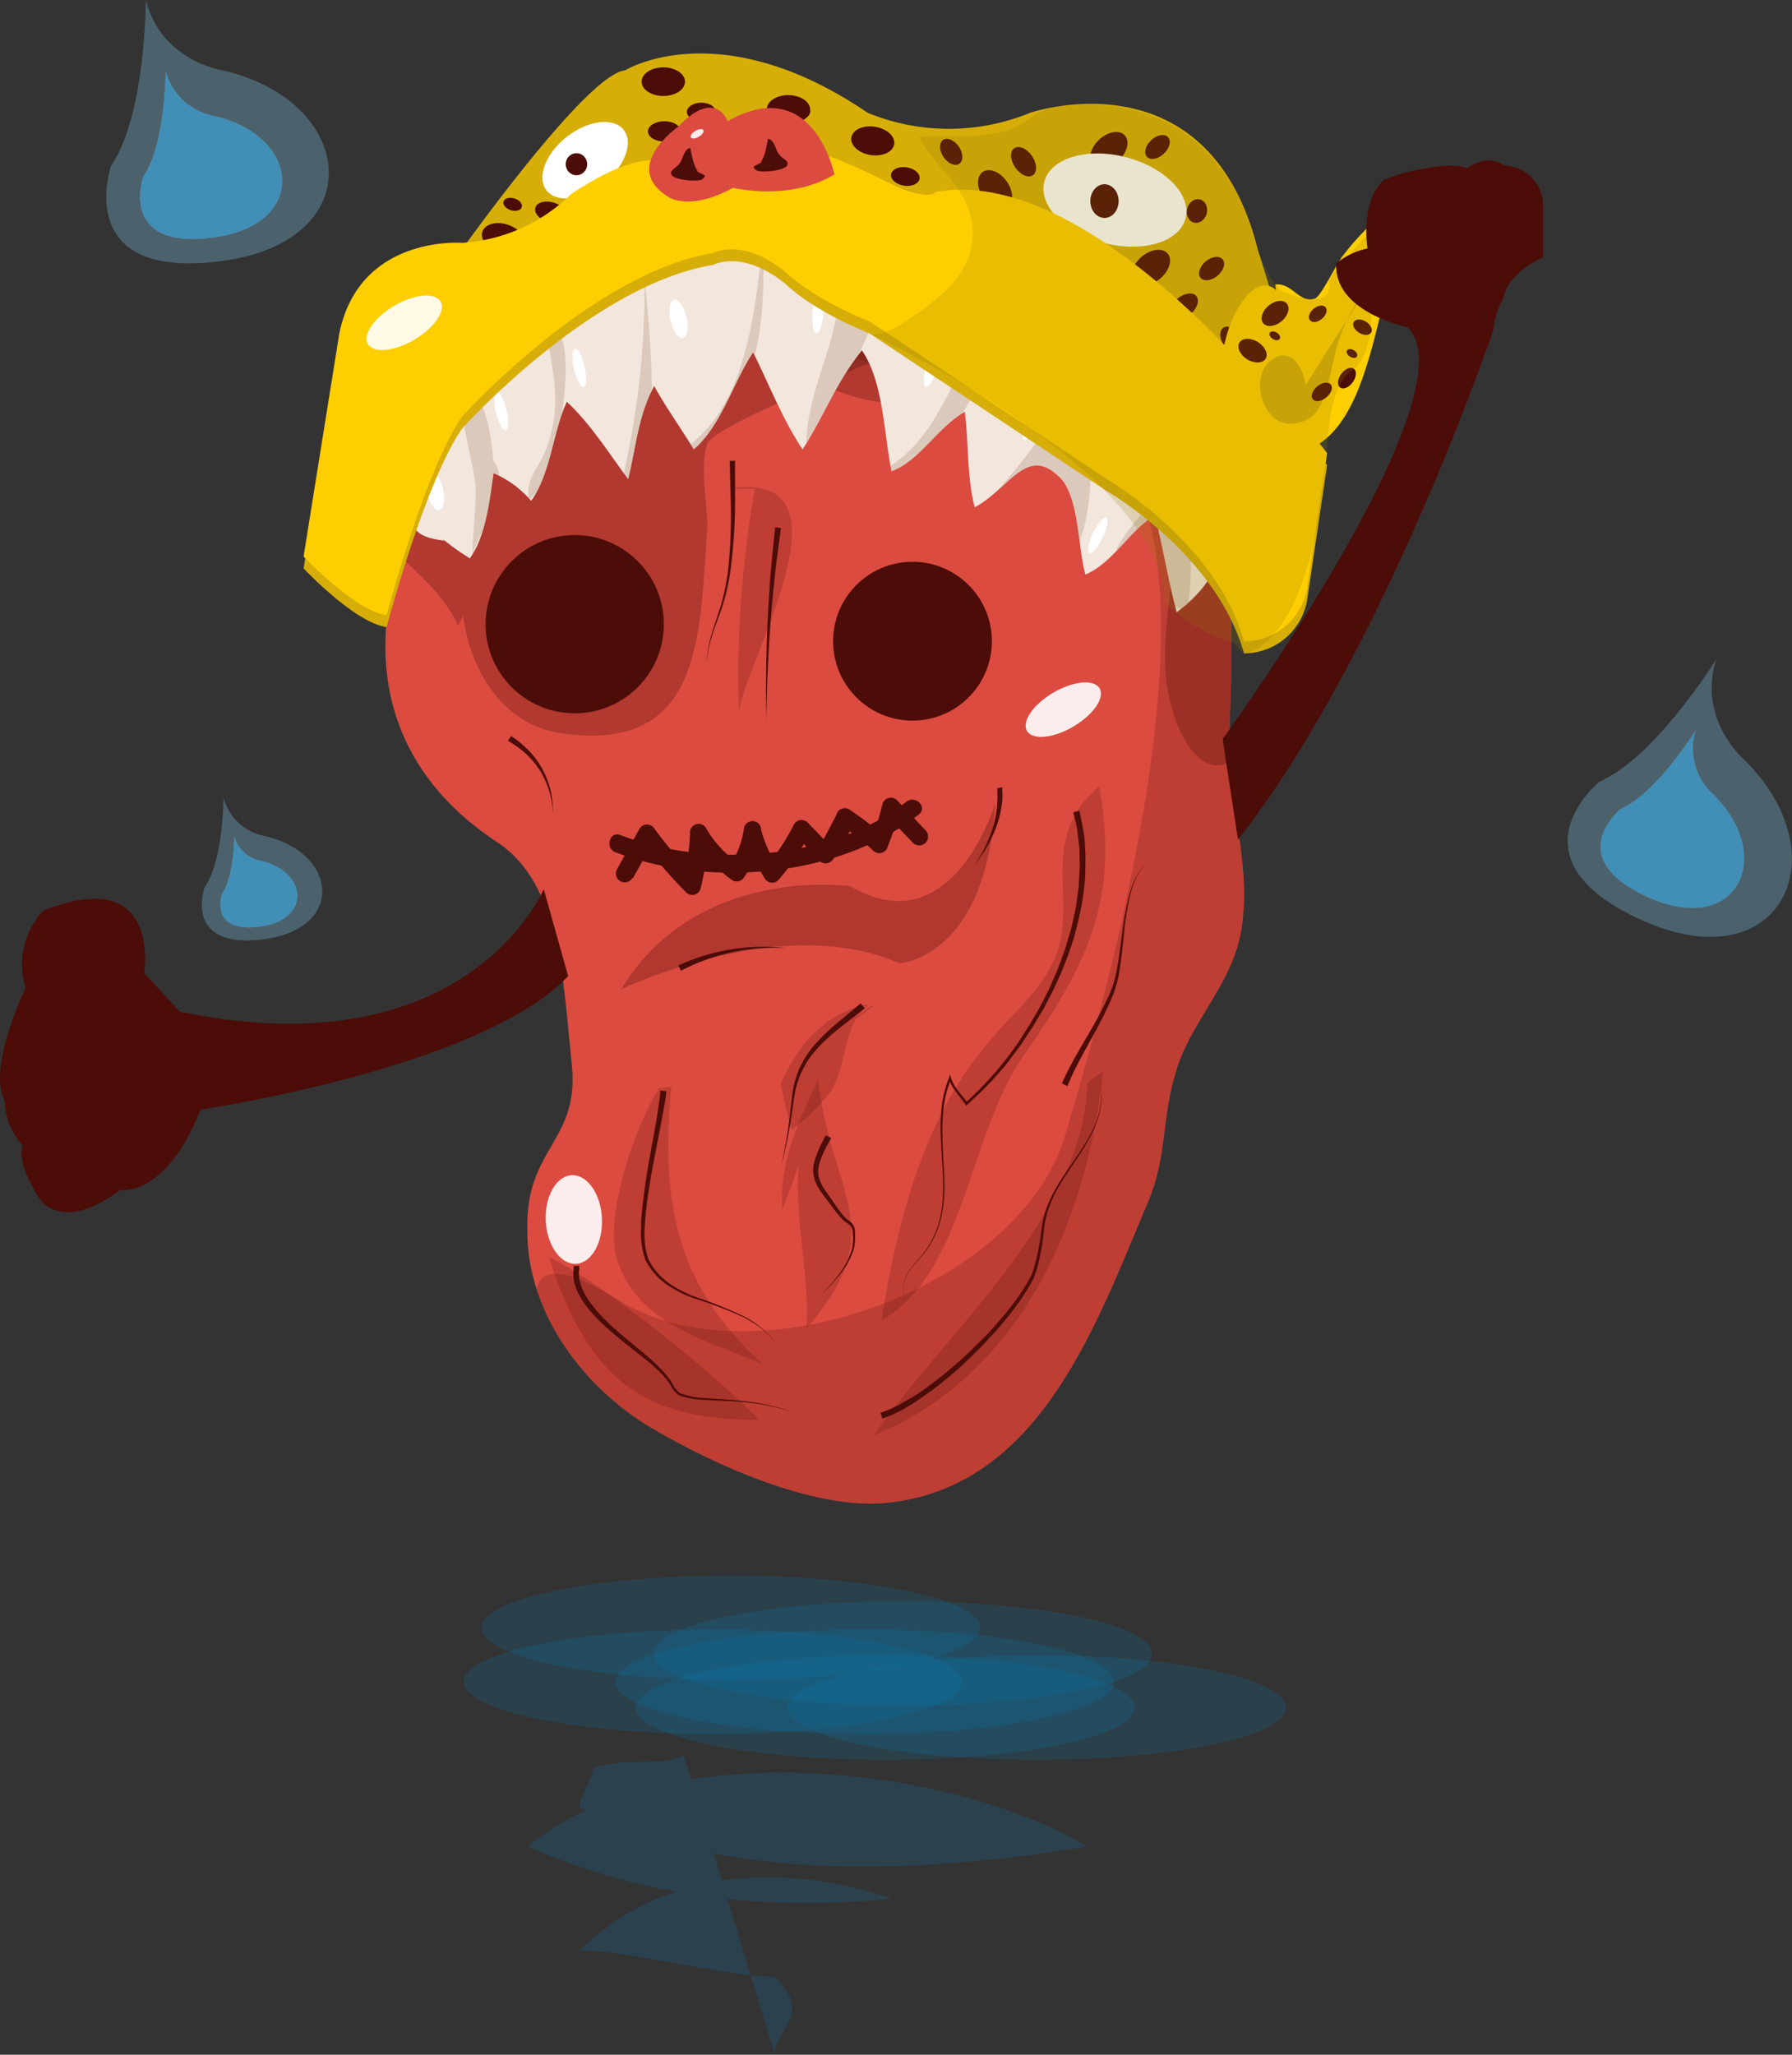 <svg xmlns="http://www.w3.org/2000/svg" xmlns:xlink="http://www.w3.org/1999/xlink" viewBox="0 0 206.54 236.75"><rect x="0" y="0" width="206.54" height="236.75" fill="#333333" stroke="none"/><defs><style>.cls-1{fill:none;}.cls-2{isolation:isolate;}.cls-15,.cls-3,.cls-5{fill:#0878b3;}.cls-12,.cls-24,.cls-3,.cls-4,.cls-6{opacity:0.2;}.cls-16,.cls-21,.cls-6,.cls-7{fill:#fff;}.cls-15,.cls-7{opacity:0.6;}.cls-8{fill:#db4b40;}.cls-10,.cls-14,.cls-9{fill:#4c0c07;}.cls-12,.cls-13,.cls-14,.cls-9{mix-blend-mode:multiply;}.cls-11{clip-path:url(#clip-path);}.cls-13,.cls-14,.cls-19{opacity:0.3;}.cls-16{opacity:0.9;}.cls-17{fill:#f2e6dd;}.cls-18{clip-path:url(#clip-path-2);}.cls-20{fill:#a6866a;}.cls-22{fill:#d6ae07;}.cls-23{fill:#ffce00;}.cls-24{fill:#917807;}</style><clipPath id="clip-path" transform="translate(-1452.19 -1214.81)"><path class="cls-1" d="M1537.22,1246.18c-12.84,5.13-29.44,12.66-36.33,26.35-7.52,15.4-5.45,30.11,8.65,39.35,7.2,4.79,7.55,15.76,8.49,25,1.25,9.58-5.38,9.9-5.06,19.83,0,9.58,6.72,18.14,14.24,22.59s19.73,9.92,28.18,8.55c16.91-2.4,23.17-20.53,29.12-34.56,2.19-5.13,1.57-9.58,3.13-14.71,1.57-5.82,6.26-9.92,7.52-16.08,1.57-8.21-1.88-16.08-1.25-24,0.63-16.43.63-33.54-11-46.54-8.77-9.58-25.36-10.61-37.26-9.58-7.2.34-8.77,4.11-14.72,6.84"/></clipPath><clipPath id="clip-path-2" transform="translate(-1452.19 -1214.81)"><path class="cls-1" d="M1503.15,1276.86a28,28,0,0,0,3.19,2.28c1.83-2.51,2.28-6.62,2.74-9.81a11.91,11.91,0,0,1,4.33,3.19c2.28-3.19,2.51-8,4.11-11.41,2.74,2.51,5,6.16,7.07,8.9,0.91-3.65,1.14-7.3,3-10.72,1.37,2.51,3.19,5,4.56,7.3,3.19-2.74,4.56-7.76,6.84-11.18,1.82,3.65,3.42,7.76,5.7,11.18,2.51-3.88,3.88-7.76,6.84-11.41,2.51,3.65,2.51,9.58,3.42,13.92,3.19-1.14,5.25-5,8.44-6.84,0.46,3.65.23,7.53,1.14,11,3.88-2.05,5.93-7.07,9.58-3.65,2.51,2.05,2.28,8.44,3.19,11.4,3.19-1.37,5-5,8-6.84,0.91,3.65,1.6,7.76,2.51,11.18,22.13-16.42-34.45-40.38-46.54-42-10-1.14-16.43,3.65-24.64,8.9-6.39,4.11-18.71,10.49-17.57,19.85,0.46,3.19.46,4.56,4.33,5"/></clipPath></defs><title>chaman-chipotle</title><g class="cls-2"><g id="Layer_1" data-name="Layer 1"><ellipse class="cls-3" cx="84.23" cy="187.56" rx="28.72" ry="6.02"/><ellipse class="cls-3" cx="82.17" cy="193.77" rx="28.72" ry="6.02"/><ellipse class="cls-3" cx="99.67" cy="193.77" rx="28.72" ry="6.02"/><ellipse class="cls-3" cx="104.07" cy="190.53" rx="28.72" ry="6.02"/><ellipse class="cls-3" cx="102.01" cy="196.74" rx="28.72" ry="6.02"/><ellipse class="cls-3" cx="119.52" cy="196.74" rx="28.72" ry="6.02"/><g class="cls-4"><path class="cls-5" d="M1531,1417.06c-3,1.5-6,0-10.5,1.5,0,1.5-1.5,3-1.5,4.5,16.5,9,40.5,7.5,58.5,4.5-15-9-48-13.5-64.5,0,13.5,6,28.5,7.5,42,6-13.5-4.5-27-3-36,6,6,0,16.5,3,22.5,3,4.5,4.5,0,6,0,9" transform="translate(-1452.19 -1214.81)"/></g><path class="cls-6" d="M1469,1214.81s0,13.29-4,19.08c0,0-4.62,13.29,12.72,11s15.61-18.5,0-22C1477.66,1222.9,1470.72,1221.75,1469,1214.81Z" transform="translate(-1452.19 -1214.81)"/><path class="cls-7" d="M1471.28,1223s0,8.48-2.58,12.17c0,0-2.95,8.48,8.11,7s10-11.8,0-14A7.19,7.19,0,0,1,1471.28,1223Z" transform="translate(-1452.19 -1214.81)"/><path class="cls-6" d="M1477.95,1306.74s0,7.2-2.19,10.33c0,0-2.5,7.2,6.88,5.95s8.45-10,0-11.89A6.1,6.1,0,0,1,1477.95,1306.74Z" transform="translate(-1452.19 -1214.81)"/><path class="cls-7" d="M1479.19,1311.18s0,4.59-1.4,6.59c0,0-1.6,4.59,4.39,3.79s5.39-6.39,0-7.59A3.9,3.9,0,0,1,1479.19,1311.18Z" transform="translate(-1452.19 -1214.81)"/><path class="cls-6" d="M1650,1290.78s-7,11.31-13.47,14.1c0,0-10.92,8.88,5,16s23-7.53,11.55-18.68C1653.09,1302.22,1647.8,1297.59,1650,1290.78Z" transform="translate(-1452.19 -1214.81)"/><path class="cls-7" d="M1647.6,1299s-4.46,7.21-8.59,9c0,0-7,5.66,3.22,10.22s14.67-4.8,7.37-11.92A7.19,7.19,0,0,1,1647.6,1299Z" transform="translate(-1452.19 -1214.81)"/><path class="cls-8" d="M1537.22,1246.18c-12.84,5.13-29.44,12.66-36.33,26.35-7.52,15.4-5.45,30.11,8.65,39.35,7.2,4.79,7.55,15.76,8.49,25,1.25,9.58-5.38,9.9-5.06,19.83,0,9.58,6.72,18.14,14.24,22.59s19.73,9.92,28.18,8.55c16.91-2.4,23.17-20.53,29.12-34.56,2.19-5.13,1.57-9.58,3.13-14.71,1.57-5.82,6.26-9.92,7.52-16.08,1.57-8.21-1.88-16.08-1.25-24,0.63-16.43.63-33.54-11-46.54-8.77-9.58-25.36-10.61-37.26-9.58-7.2.34-8.77,4.11-14.72,6.84" transform="translate(-1452.19 -1214.81)"/><path class="cls-9" d="M1514.86,1317.26s-8.75,21-41.94,14.12l-4.11-4.45s2.05-12.66-11.63-7.19a9.13,9.13,0,0,0-2.05,8.9s-4.45,9.24-2.4,13a8,8,0,0,0,2.05,5.13s-0.68,1.71,1.37,5.13c0,0,2.05,5.82,9.92,0,0,0,5.15,1,9.24-9.24,0,0,32.37-4.77,42.36-15.39Z" transform="translate(-1452.19 -1214.81)"/><circle class="cls-10" cx="66.24" cy="71.92" r="10.27"/><circle class="cls-10" cx="105.17" cy="73.88" r="9.15"/><path class="cls-10" d="M1523.12,1313c10.77,4.17,25.83,2.89,35-4.37,1-.82-0.42-2.26-1.45-1.45-8.62,6.8-23,7.72-33,3.84-1.23-.48-1.77,1.51-0.55,2h0Z" transform="translate(-1452.19 -1214.81)"/><path class="cls-10" d="M1525.14,1316l2.57-4.62-1.61.21a53.53,53.53,0,0,0,5.13,6,1,1,0,0,0,1.72-.45,32.34,32.34,0,0,0,.89-6.26l-1.91.52a18.38,18.38,0,0,0,4.65,4.82,1,1,0,0,0,1.4-.37,14.63,14.63,0,0,0,2-4.86h-2a23,23,0,0,0,2.33,5,1,1,0,0,0,1.61.21,27.76,27.76,0,0,0,3.58-5.34l-1.61.21c0.92,1,1.87,1.88,2.74,2.91a1,1,0,0,0,1.45,0,13.06,13.06,0,0,0,2.49-4.73l-1.51.61a25.94,25.94,0,0,1,3.73,2.92,1,1,0,0,0,1.72-.45,30.11,30.11,0,0,0,1.37-4.28l-1.72.45c1.09,1.14,2.16,2.29,3.25,3.42a1,1,0,0,0,1.45-1.45c-1.09-1.14-2.16-2.29-3.25-3.42a1,1,0,0,0-1.72.45,30.11,30.11,0,0,1-1.37,4.28l1.72-.45a33.58,33.58,0,0,0-4.14-3.24,1,1,0,0,0-1.51.61l-2,3.82h1.45c-0.87-1-1.81-1.94-2.74-2.91a1,1,0,0,0-1.61.21,25,25,0,0,1-3.26,4.93l1.61,0.21a13.56,13.56,0,0,1-2.12-4.54,1,1,0,0,0-2,0,10.25,10.25,0,0,1-1.78,4.37l1.4-.37a12.25,12.25,0,0,1-3.91-4.08,1,1,0,0,0-1.91.52,29.8,29.8,0,0,1-.82,5.72l1.72-.45a53.79,53.79,0,0,1-5.13-6,1,1,0,0,0-1.61.21l-2.57,4.62a1,1,0,0,0,1.77,1h0Z" transform="translate(-1452.19 -1214.81)"/><path class="cls-10" d="M1536.91,1267.9l0,3.88a61.9,61.9,0,0,1-.5,8.55,25.5,25.5,0,0,1-1,4.46c-0.47,1.38-1,2.64-1.3,3.76a10.66,10.66,0,0,0-.44,2.76c0,0.34,0,.61,0,0.79l0,0.28,0-.28c0-.18,0-0.45,0-0.79a10.72,10.72,0,0,1,.36-2.79c0.29-1.13.77-2.41,1.2-3.79a25.23,25.23,0,0,0,.9-4.44,61.44,61.44,0,0,0,.26-8.5l-0.09-3.88h0.68Z" transform="translate(-1452.19 -1214.81)"/><path class="cls-10" d="M1542.21,1275.65s-0.21,1.39-.47,3.47-0.56,4.88-.76,7.68c-0.42,5.6-.47,11.22-0.47,11.22s-0.12-5.62.13-11.24c0.12-2.81.33-5.62,0.53-7.72s0.37-3.5.37-3.5Z" transform="translate(-1452.19 -1214.81)"/><path class="cls-10" d="M1551.84,1331l-2.67,2.09a25.05,25.05,0,0,0-2.57,2.29,12,12,0,0,0-1.21,1.5,9.84,9.84,0,0,0-.95,1.75,11.15,11.15,0,0,0-.59,1.91c-0.13.65-.22,1.3-0.3,1.93-0.18,1.26-.38,2.44-0.57,3.44-0.4,2-.77,3.31-0.77,3.31s0.33-1.32.66-3.33c0.17-1,.32-2.18.46-3.45,0.07-.63.13-1.29,0.25-2a11.47,11.47,0,0,1,.54-2,10.22,10.22,0,0,1,.92-1.84,12.44,12.44,0,0,1,1.2-1.59,25.55,25.55,0,0,1,2.55-2.42l2.61-2.18Z" transform="translate(-1452.19 -1214.81)"/><path class="cls-10" d="M1548,1345.92l-0.45.8a11.33,11.33,0,0,0-.92,2.15,3.06,3.06,0,0,0-.09,1.48,4.62,4.62,0,0,0,.72,1.55c0.34,0.52.72,1,1.1,1.58a13.53,13.53,0,0,0,1.18,1.57c0.23,0.23.49,0.39,0.77,0.63a1.42,1.42,0,0,1,.42,1,6.91,6.91,0,0,1-.12,2,8.68,8.68,0,0,1-1.64,3,17.73,17.73,0,0,1-1.63,1.8c-0.42.41-.68,0.62-0.68,0.62s0.25-.22.66-0.64a17.67,17.67,0,0,0,1.57-1.84,8.57,8.57,0,0,0,1.52-3,6.67,6.67,0,0,0,.05-1.89,1.13,1.13,0,0,0-.35-0.79c-0.23-.19-0.55-0.37-0.8-0.61a13.56,13.56,0,0,1-1.27-1.57c-0.4-.52-0.8-1-1.17-1.56a5.09,5.09,0,0,1-.85-1.69,3.6,3.6,0,0,1,0-1.73,11.86,11.86,0,0,1,.91-2.32l0.42-.82Z" transform="translate(-1452.19 -1214.81)"/><path class="cls-10" d="M1576.6,1308.22c0.15,0.77.32,1.53,0.46,2.31s0.18,1.6.22,2.39,0,1.59,0,2.38-0.11,1.58-.21,2.37-0.23,1.57-.4,2.34-0.35,1.54-.56,2.31-0.46,1.51-.71,2.26l-0.85,2.21-1,2.16-1.09,2.1-1.2,2-1.31,2c-0.46.64-.94,1.26-1.41,1.9s-1,1.21-1.52,1.81-1.08,1.15-1.62,1.72l-1.72,1.62-0.13.12-0.1-.16c-0.59-.94-1.55-1.76-1.88-2.95l0.25,0a12.87,12.87,0,0,0-.53,1.57,12,12,0,0,0-.32,1.63,21.56,21.56,0,0,0-.15,3.34c0,2.23.3,4.47,0.2,6.72a14.71,14.71,0,0,1-.16,1.68,12.36,12.36,0,0,1-.35,1.65,9.66,9.66,0,0,1-.61,1.57,8.56,8.56,0,0,1-.83,1.46c-0.65.92-1.5,1.67-2.12,2.61a3.93,3.93,0,0,0-.61,1.54,5.43,5.43,0,0,0,.06,1.67,5.44,5.44,0,0,1-.08-1.67,4,4,0,0,1,.6-1.56c0.61-.95,1.46-1.7,2.09-2.63a8.49,8.49,0,0,0,.81-1.46,9.57,9.57,0,0,0,.59-1.56,12.29,12.29,0,0,0,.33-1.64,14.58,14.58,0,0,0,.14-1.67c0.08-2.23-.2-4.46-0.26-6.71a21.79,21.79,0,0,1,.11-3.37,12.26,12.26,0,0,1,.31-1.66,13.08,13.08,0,0,1,.52-1.62l0.13-.4,0.12,0.42a4.55,4.55,0,0,0,.81,1.47c0.35,0.46.75,0.88,1.07,1.4l-0.23,0,1.69-1.62c0.53-.58,1.07-1.14,1.59-1.72s1-1.2,1.48-1.81,0.94-1.25,1.38-1.89l1.28-2,1.17-2,1.06-2.09,0.94-2.14,0.81-2.19c0.24-.74.45-1.49,0.68-2.24s0.35-1.52.53-2.27,0.24-1.54.36-2.3,0.12-1.55.18-2.32,0-1.55,0-2.32-0.16-1.53-.23-2.29-0.32-1.53-.48-2.3Z" transform="translate(-1452.19 -1214.81)"/><path class="cls-10" d="M1574.58,1339.63s0.17-.39.51-1.09,0.86-1.66,1.51-2.79,1.44-2.43,2.21-3.86c0.38-.71.76-1.46,1.12-2.23a12,12,0,0,0,.83-2.41c0.38-1.68.56-3.41,0.78-5a31.08,31.08,0,0,1,.82-4.38,12.72,12.72,0,0,1,.61-1.68,6.89,6.89,0,0,1,.7-1.18,3.84,3.84,0,0,1,.58-0.66l0.22-.22-0.22.23a3.82,3.82,0,0,0-.56.67,6.85,6.85,0,0,0-.67,1.19,12.65,12.65,0,0,0-.56,1.68,30.9,30.9,0,0,0-.71,4.38c-0.18,1.62-.32,3.35-0.66,5.08a12.35,12.35,0,0,1-.79,2.5c-0.34.79-.7,1.56-1.07,2.29-0.75,1.46-1.5,2.78-2.12,3.92s-1.11,2.11-1.42,2.79-0.48,1.09-.48,1.09Z" transform="translate(-1452.19 -1214.81)"/><path class="cls-10" d="M1567.71,1305.52l0,0.41a8.6,8.6,0,0,1,0,1.13,12.11,12.11,0,0,1-.78,3.26,14.94,14.94,0,0,1-1.54,2.93,13.52,13.52,0,0,1-.9,1.2,13.5,13.5,0,0,0,.81-1.25,14.72,14.72,0,0,0,1.31-3,11.64,11.64,0,0,0,.53-3.18,7.87,7.87,0,0,0,0-1l0-.41Z" transform="translate(-1452.19 -1214.81)"/><path class="cls-10" d="M1518.95,1360.66l0,0.37a3.08,3.08,0,0,0,0,1,2.42,2.42,0,0,0,.14.67,4.28,4.28,0,0,0,.29.78,8.66,8.66,0,0,0,1.08,1.73,16.31,16.31,0,0,0,1.65,1.83c0.63,0.62,1.33,1.23,2.07,1.86l2.3,1.91a21.28,21.28,0,0,1,2.26,2.14,9,9,0,0,1,.94,1.26,2.9,2.9,0,0,0,.91,1.13,9,9,0,0,0,2.86.55c1,0.09,1.9.12,2.79,0.2s1.73,0.15,2.5.26a24.65,24.65,0,0,1,3.67.79c0.87,0.26,1.35.45,1.35,0.45s-0.49-.17-1.36-0.42a24.59,24.59,0,0,0-3.67-.72c-0.77-.09-1.61-0.16-2.49-0.21s-1.82-.07-2.79-0.14a9,9,0,0,1-3-.53,3.14,3.14,0,0,1-1-1.2,8.66,8.66,0,0,0-.94-1.2,20.94,20.94,0,0,0-2.27-2l-2.34-1.86c-0.75-.62-1.48-1.22-2.13-1.84a16.85,16.85,0,0,1-1.75-1.85,9.25,9.25,0,0,1-1.19-1.83,4.87,4.87,0,0,1-.34-0.86,3,3,0,0,1-.18-0.79,3.7,3.7,0,0,1,0-1.1l0-.37Z" transform="translate(-1452.19 -1214.81)"/><path class="cls-10" d="M1529,1340.55l-0.06.44c0,0.28-.09.7-0.19,1.24-0.18,1.07-.47,2.56-0.82,4.36s-0.76,3.89-1.08,6.15c-0.16,1.13-.29,2.3-0.35,3.49a9.3,9.3,0,0,0,.37,3.52,3.38,3.38,0,0,0,.42.78,4.48,4.48,0,0,0,.52.74c0.2,0.22.38,0.45,0.59,0.66l0.68,0.58a13.44,13.44,0,0,0,3.07,1.66,50.4,50.4,0,0,1,5.81,2.33,9.59,9.59,0,0,1,1.13.68,7.28,7.28,0,0,1,.95.71,10.28,10.28,0,0,1,1.36,1.37,11.58,11.58,0,0,1,.72,1l0.25,0.36-0.25-.36a11.53,11.53,0,0,0-.74-1,10.25,10.25,0,0,0-1.38-1.34,7.22,7.22,0,0,0-1-.69,9.49,9.49,0,0,0-1.13-.66,50.36,50.36,0,0,0-5.84-2.22,13.67,13.67,0,0,1-3.15-1.64l-0.71-.58c-0.22-.22-0.42-0.46-0.63-0.69a4.68,4.68,0,0,1-.54-0.75,3.72,3.72,0,0,1-.46-0.82,9.58,9.58,0,0,1-.46-3.67c0-1.21.15-2.4,0.3-3.54,0.28-2.28.66-4.39,1-6.2s0.59-3.31.74-4.35c0.08-.52.13-0.93,0.16-1.22l0-.44Z" transform="translate(-1452.19 -1214.81)"/><path class="cls-10" d="M1553.67,1377.6l1-.38c0.32-.13.61-0.29,0.91-0.44,0.6-.31,1.2-0.65,1.78-1s1.15-.75,1.71-1.16,1.1-.83,1.65-1.25c1.07-.87,2.13-1.77,3.13-2.73,0.51-.47,1-1,1.48-1.45s1-1,1.43-1.51a38.39,38.39,0,0,0,2.62-3.22c0.42-.55.78-1.14,1.14-1.73,0.16-.3.35-0.61,0.49-0.89s0.26-.65.36-1a25.64,25.64,0,0,0,.82-4.06,11.12,11.12,0,0,1,1.15-4h0c1.09-2.32,2.78-4.25,4.05-6.43a17.91,17.91,0,0,0,.88-1.68,11.53,11.53,0,0,0,.62-1.78,8.86,8.86,0,0,0,.24-1.87c0-.31,0-0.63-0.05-0.95l-0.16-.93,0.18,0.93c0,0.31,0,.63.06,0.95a8.9,8.9,0,0,1-.21,1.89,11.6,11.6,0,0,1-.6,1.8,18,18,0,0,1-.86,1.7c-1.25,2.21-2.91,4.17-3.95,6.46h0a10.92,10.92,0,0,0-1.06,4,25.87,25.87,0,0,1-.77,4.12c-0.1.34-.22,0.67-0.35,1s-0.33.63-.5,0.94c-0.36.6-.72,1.21-1.13,1.77a38.8,38.8,0,0,1-2.6,3.29c-0.47.51-.93,1-1.42,1.54s-1,1-1.48,1.49c-1,1-2,1.9-3.12,2.8-0.55.43-1.08,0.89-1.66,1.29s-1.14.82-1.73,1.21-1.19.75-1.82,1.08c-0.32.16-.64,0.33-1,0.48l-1,.39Z" transform="translate(-1452.19 -1214.81)"/><path class="cls-10" d="M1511.1,1299.61l0.38,0.27a12,12,0,0,1,1,.79,9.87,9.87,0,0,1,3.39,6.64,11.21,11.21,0,0,1,.06,1.24V1309l0-.47a11.15,11.15,0,0,0-.14-1.23,9.94,9.94,0,0,0-1.23-3.48,9.76,9.76,0,0,0-2.43-2.73,11.3,11.3,0,0,0-1-.69l-0.4-.25Z" transform="translate(-1452.19 -1214.81)"/><path class="cls-10" d="M1530.38,1326.05s0.71-.35,1.86-0.76a24.09,24.09,0,0,1,4.26-1.1,22.75,22.75,0,0,1,4.37-.28,18.57,18.57,0,0,1,2,.17,18.56,18.56,0,0,0-2-.06,22.53,22.53,0,0,0-4.31.51,23.62,23.62,0,0,0-4.12,1.3c-1.07.45-1.77,0.84-1.77,0.84Z" transform="translate(-1452.19 -1214.81)"/><g class="cls-11"><g class="cls-12"><path class="cls-10" d="M1531,1246.06c7.76,12.78,42,10,50.65,21.84,11,15.51-1.71,61-6.73,77.85-5.47,17.79-36.21,28.47-51.5,18.82-20.61-13-2.45,19.73,6.22,29.77,9.58,11,34.68,2.28,42.89-5.48,11.41-11,22.36-31,24.64-46.54,1.37-11.86,0-24.64,0-37,0-11,.91-22.36-3.65-32.85-3.65-8.67-13.23-26.92-21.9-31.48-12.32-5.48-32.39-1.37-42.89,4.11" transform="translate(-1452.19 -1214.81)"/></g><g class="cls-13"><path class="cls-10" d="M1513.19,1271.38c-11.86,2.74-9.58,25.55,3.19,27.83,16.88,2.74,16.42-11,17.34-23.73,0-2.74-.91-6.84,0-9.58,1.37-2.74,27.83-12.55,28.29-13.92,2.74-5,1-14.38-10.38-15.3-10-.91-30.91,11.88-38.21,16.44-5,2.74-10.27,9.13-14.83,14.15-8.67,9.58,2.74,11.41,6.39,19.62" transform="translate(-1452.19 -1214.81)"/></g><g class="cls-13"><path class="cls-10" d="M1541.93,1254.27c7.76,12.32,27.38,4.11,37.87,10,12.77,7.76,5.47,18.25,6.84,29.2,1.37,9.12,6.84,14.14,11.41,3.65,4.11-9.12,2.28-29.2-1.83-37.87-10-21.9-39.69-22.36-54.75-5.47-0.91.46-.91,1.83-1.37,2.28" transform="translate(-1452.19 -1214.81)"/></g><g class="cls-12"><path class="cls-10" d="M1577.06,1307.2c-4.11,5.47-1.37,10.49-2.74,16.42-1.37,5-5.47,7.76-8.67,11.86-6.84,8.21-10,19.62-11.86,31.48,9.58-5.47,10-21.44,16.42-30.57,7.3-10.49,11-17.79,8.67-31" transform="translate(-1452.19 -1214.81)"/></g><g class="cls-12"><path class="cls-10" d="M1577.52,1339.59c-0.46,15.51-16.42,28.75-24.64,40.61,16.88-6.84,24.64-24.64,26.46-42" transform="translate(-1452.19 -1214.81)"/></g><g class="cls-12"><path class="cls-10" d="M1552.58,1330.68l-1.48,1.18a6.38,6.38,0,0,1,.4-0.51l0.73-.73a1.84,1.84,0,0,1-.29-0.07c-5.07,1.28-7.87,4.89-9.79,9.19a1.77,1.77,0,0,1,.13.42,48.78,48.78,0,0,0,1.16,4.78,20.72,20.72,0,0,0,4.52-4.41c1.58-2.64,1.44-5.87,2.89-8.29l2-1.53Z" transform="translate(-1452.19 -1214.81)"/></g><g class="cls-12"><path class="cls-10" d="M1544.21,1349.18c-0.46,6.39,1.37,12.78.91,18.71,10-11.41,2.74-15.51,1.37-28.75-2.28,5-4.56,9.58-4.11,15.06" transform="translate(-1452.19 -1214.81)"/></g><g class="cls-12"><path class="cls-10" d="M1529.57,1340.05c-0.49,0-1,.1-1.46.18-3,4.93-6.11,14.54-4.89,19.43,2.28,7.76,10.49,9.58,16.88,12.32C1530.18,1363,1528.29,1353.5,1529.57,1340.05Z" transform="translate(-1452.19 -1214.81)"/></g><g class="cls-12"><path class="cls-10" d="M1516.38,1362.41c4.56,11.86,10.49,16,23.27,16-3.65-4.11-18.71-16.43-24.18-18.71" transform="translate(-1452.19 -1214.81)"/></g><g class="cls-12"><path class="cls-10" d="M1539.19,1271.15a124.78,124.78,0,0,0-1.83,26c0-5,14.6-28.74-1.37-26" transform="translate(-1452.19 -1214.81)"/></g><path class="cls-14" d="M1523.78,1328.8s18.59-9,32.05-3c0,0,10-.45,11.06-18.42,0,0-4.85,16.49-16.74,9.53C1550.16,1316.95,1532.57,1314.32,1523.78,1328.8Z" transform="translate(-1452.19 -1214.81)"/></g><path class="cls-3" d="M1469,1214.81s0,13.29-4,19.08c0,0-4.62,13.29,12.72,11s15.61-18.5,0-22C1477.66,1222.9,1470.72,1221.75,1469,1214.81Z" transform="translate(-1452.19 -1214.81)"/><path class="cls-15" d="M1471.28,1223s0,8.48-2.58,12.17c0,0-2.95,8.48,8.11,7s10-11.8,0-14A7.19,7.19,0,0,1,1471.28,1223Z" transform="translate(-1452.19 -1214.81)"/><path class="cls-3" d="M1477.95,1306.74s0,7.2-2.19,10.33c0,0-2.5,7.2,6.88,5.95s8.45-10,0-11.89A6.1,6.1,0,0,1,1477.95,1306.74Z" transform="translate(-1452.19 -1214.81)"/><path class="cls-15" d="M1479.19,1311.18s0,4.59-1.4,6.59c0,0-1.6,4.59,4.39,3.79s5.39-6.39,0-7.59A3.9,3.9,0,0,1,1479.19,1311.18Z" transform="translate(-1452.19 -1214.81)"/><path class="cls-3" d="M1650,1290.78s-7,11.31-13.47,14.1c0,0-10.92,8.88,5,16s23-7.53,11.55-18.68C1653.09,1302.22,1647.8,1297.59,1650,1290.78Z" transform="translate(-1452.19 -1214.81)"/><path class="cls-15" d="M1647.6,1299s-4.46,7.21-8.59,9c0,0-7,5.66,3.22,10.22s14.67-4.8,7.37-11.92A7.19,7.19,0,0,1,1647.6,1299Z" transform="translate(-1452.19 -1214.81)"/><ellipse class="cls-16" cx="1574.75" cy="1296.53" rx="4.85" ry="2.27" transform="translate(-1891.5 -241.39) rotate(-30.35)"/><ellipse class="cls-16" cx="1518.24" cy="1355.43" rx="3.24" ry="5.11" transform="translate(-1515.83 -1139.96) rotate(-2.77)"/><path class="cls-17" d="M1503.15,1276.86a28,28,0,0,0,3.19,2.28c1.83-2.51,2.28-6.62,2.74-9.81a11.91,11.91,0,0,1,4.33,3.19c2.28-3.19,2.51-8,4.11-11.41,2.74,2.51,5,6.16,7.07,8.9,0.91-3.65,1.14-7.3,3-10.72,1.37,2.51,3.19,5,4.56,7.3,3.19-2.74,4.56-7.76,6.84-11.18,1.82,3.65,3.42,7.76,5.7,11.18,2.51-3.88,3.88-7.76,6.84-11.41,2.51,3.65,2.51,9.58,3.42,13.92,3.19-1.14,5.25-5,8.44-6.84,0.46,3.65.23,7.53,1.14,11,3.88-2.05,5.93-7.07,9.58-3.65,2.51,2.05,2.28,8.44,3.19,11.4,3.19-1.37,5-5,8-6.84,0.91,3.65,1.6,7.76,2.51,11.18,22.13-16.42-34.45-40.38-46.54-42-10-1.14-16.43,3.65-24.64,8.9-6.39,4.11-18.71,10.49-17.57,19.85,0.46,3.19.46,4.56,4.33,5" transform="translate(-1452.19 -1214.81)"/><g class="cls-18"><g class="cls-19"><path class="cls-20" d="M1509.2,1269.27c-0.34-2.91-.51-8.55-3.42-9.92-1,3.25.86,7.87,1.2,11.29,0.17,2.74-.34,5.3-0.34,8,1-2.91,5.13-8.73,1.88-11.29" transform="translate(-1452.19 -1214.81)"/></g><g class="cls-19"><path class="cls-20" d="M1515.18,1253.53c1,4.79,1.71,8.73-.17,13.34-0.86,2.05-2.22,3.08-1.88,5.48,3.25-1.88,6-18.13,2.91-19.85" transform="translate(-1452.19 -1214.81)"/></g><g class="cls-19"><path class="cls-20" d="M1523.74,1270.81a97.53,97.53,0,0,0,2.74-24.47c0.17,4.28,3.25,25.32-3.59,25.66" transform="translate(-1452.19 -1214.81)"/></g><g class="cls-19"><path class="cls-20" d="M1531.27,1266.37c7.19-5,8-16.43,8.9-24.3,0.17,10.78-.17,18.82-9.07,25.32" transform="translate(-1452.19 -1214.81)"/></g><g class="cls-19"><path class="cls-20" d="M1548.89,1245.83c0.68,7.53-3.59,13-3.77,20,2.05-2.74,15.06-22.76,4.45-21.39" transform="translate(-1452.19 -1214.81)"/></g><g class="cls-19"><path class="cls-20" d="M1554.37,1268.76c6.16-3.59,7.7-11.29,11.46-16.42,2.05,5-6.16,16.6-10.61,17.79" transform="translate(-1452.19 -1214.81)"/></g><g class="cls-19"><path class="cls-20" d="M1566.34,1272.35c3.59-4.28,7.53-8.73,9.75-14.54,2.39,3.42,2.57,17.11-.17,20.53-0.34-6.33-5.82-6.16-10.78-4.79" transform="translate(-1452.19 -1214.81)"/></g><g class="cls-19"><path class="cls-20" d="M1580.88,1278c1.88-3.42,5.65-6.33,6.16-10.1,2.57,3.59,2.74,12.66,2.05,17.11-5.13-.51-4.79-4.79-8.21-6.67" transform="translate(-1452.19 -1214.81)"/></g></g><ellipse class="cls-21" cx="1502.27" cy="1271.53" rx="0.94" ry="2.26" transform="translate(-1698.55 -846.56) rotate(-12.93)"/><ellipse class="cls-21" cx="1510.02" cy="1262.05" rx="0.62" ry="2.26" transform="translate(-1697.61 -842.35) rotate(-13.01)"/><ellipse class="cls-21" cx="1518.92" cy="1257.26" rx="0.62" ry="2.26" transform="translate(-1695.12 -842.82) rotate(-12.94)"/><ellipse class="cls-21" cx="1530.33" cy="1251.68" rx="0.94" ry="2.26" transform="translate(-1692.94 -841.7) rotate(-12.9)"/><ellipse class="cls-21" cx="1546.54" cy="1251.03" rx="2.26" ry="0.62" transform="translate(-1262.36 1490.94) rotate(-85.97)"/><ellipse class="cls-21" cx="1559.53" cy="1257.28" rx="2.26" ry="0.62" transform="translate(-1500.81 1236.92) rotate(-75.48)"/><ellipse class="cls-21" cx="1571.16" cy="1263.44" rx="2.26" ry="0.62" transform="translate(-1696.72 925.03) rotate(-64.57)"/><ellipse class="cls-21" cx="1578.69" cy="1276.44" rx="2.26" ry="0.62" transform="translate(-1703.83 939.95) rotate(-64.59)"/><path class="cls-22" d="M1547.41,1234.13s-3.42-.93-8.21,2.1c0,0-6.39,1.73-9.81-1.12,0,0-2.74-2.38-11.41,3.45a19.57,19.57,0,0,1-12.55,5.6s-11.86-.93-14.14,10.49l-4.11,25.65s5.93,6.3,9.58,6.76c0,0,4.34-16.55,8.67-22.85,0,0,14.83-16.55,29-18.89,0,0,3.42-1.86,8.44,2.33,0,0,2.74,2.8,9.58,5.6l27.38,18.19s12.55,7.23,15.74,18.65a7.38,7.38,0,0,0,7.3-6.3l2.28-15.39s-3.42-4.56-6.39-6.36c0,0-21.44-27-38.78-23.72,0,0-.45.93-4.1-0.47C1555.85,1237.86,1548.78,1234.27,1547.41,1234.13Z" transform="translate(-1452.19 -1214.81)"/><path class="cls-22" d="M1524.25,1222.91s10.86-6.73,27.95,4.9a24.67,24.67,0,0,0,18.71,0s20.53-7.07,26.24,15.74c0,0,5.48,17.11,4.79,18.93l-2.51,17.34s-29.43-40.07-47.91-43.08c0,0-27.21-1.19-48.2,9.76C1503.31,1246.51,1519.46,1223.36,1524.25,1222.91Z" transform="translate(-1452.19 -1214.81)"/><ellipse class="cls-10" cx="76.45" cy="9.41" rx="2.5" ry="1.65"/><ellipse class="cls-10" cx="76.57" cy="15.14" rx="1.89" ry="1.17"/><ellipse class="cls-10" cx="80.83" cy="12.9" rx="1.66" ry="1.07"/><ellipse class="cls-10" cx="1543.09" cy="1227.44" rx="1.65" ry="2.5" transform="translate(-1162.24 1534.92) rotate(-89.04)"/><ellipse class="cls-10" cx="1538.76" cy="1223.87" rx="1.07" ry="1.66" transform="matrix(0.02, -1, 1, 0.02, -1162.92, 1527.09)"/><ellipse class="cls-10" cx="1552.82" cy="1231.08" rx="1.65" ry="2.5" transform="translate(-1355.2 1360.66) rotate(-81.13)"/><ellipse class="cls-10" cx="1556.61" cy="1235.21" rx="1.07" ry="1.66" transform="translate(-1356.11 1367.87) rotate(-81.13)"/><ellipse class="cls-10" cx="1566.89" cy="1236.63" rx="1.65" ry="2.51" transform="translate(-1876.96 -111.16) rotate(-34.46)"/><ellipse class="cls-10" cx="1570.18" cy="1233.29" rx="1.17" ry="1.89" transform="translate(-1874.46 -110.48) rotate(-34.44)"/><ellipse class="cls-10" cx="1561.82" cy="1232.4" rx="1.07" ry="1.66" transform="translate(-1875.43 -115.26) rotate(-34.45)"/><ellipse class="cls-10" cx="76.45" cy="20.36" rx="2.5" ry="1.65"/><ellipse class="cls-10" cx="76.57" cy="26.09" rx="1.89" ry="1.17"/><ellipse class="cls-10" cx="80.83" cy="23.85" rx="1.66" ry="1.07"/><ellipse class="cls-10" cx="1584.86" cy="1245.81" rx="2.51" ry="1.65" transform="translate(-1882.29 92.4) rotate(-39.92)"/><ellipse class="cls-10" cx="1588.63" cy="1250.13" rx="1.89" ry="1.17" transform="translate(-1884.18 96) rotate(-39.92)"/><ellipse class="cls-10" cx="1591.83" cy="1245.68" rx="1.66" ry="1.07" transform="translate(-1880.57 97.09) rotate(-39.92)"/><ellipse class="cls-10" cx="1579.38" cy="1255.39" rx="2.5" ry="1.65" transform="translate(-1889.72 90.84) rotate(-39.91)"/><ellipse class="cls-10" cx="1583.15" cy="1259.71" rx="1.89" ry="1.17" transform="translate(-1891.61 94.62) rotate(-39.92)"/><ellipse class="cls-10" cx="1584.99" cy="1255.26" rx="1.66" ry="1.07" transform="translate(-1888.31 95.36) rotate(-39.93)"/><ellipse class="cls-10" cx="1510.12" cy="1242.19" rx="1.65" ry="2.5" transform="translate(-1573.52 1105.27) rotate(-72.89)"/><ellipse class="cls-10" cx="1515.79" cy="1239.41" rx="1.17" ry="1.89" transform="translate(-1566.81 1108.82) rotate(-72.9)"/><ellipse class="cls-10" cx="1511.32" cy="1238.42" rx="0.71" ry="1.1" transform="translate(-1568.41 1104.76) rotate(-72.93)"/><ellipse class="cls-10" cx="68.29" cy="15.84" rx="1.38" ry="1.16"/><ellipse class="cls-10" cx="1593.55" cy="1259.5" rx="1.65" ry="2.5" transform="translate(-1880.81 -146.57) rotate(-32.92)"/><ellipse class="cls-10" cx="1598.3" cy="1256.29" rx="1.17" ry="1.89" transform="translate(-1878.28 -144.76) rotate(-32.91)"/><ellipse class="cls-10" cx="1594.11" cy="1253.92" rx="1.07" ry="1.66" transform="translate(-1877.66 -147.44) rotate(-32.91)"/><ellipse class="cls-10" cx="1594.44" cy="1261.96" rx="2.37" ry="3.6" transform="translate(-1612.33 1074.87) rotate(-68.72)"/><ellipse class="cls-10" cx="1591.61" cy="1269.7" rx="1.68" ry="2.72" transform="translate(-1621.5 1076.9) rotate(-68.71)"/><ellipse class="cls-10" cx="1598.5" cy="1268.93" rx="1.54" ry="2.39" transform="translate(-1616.17 1083.24) rotate(-68.72)"/><ellipse class="cls-10" cx="1579.99" cy="1232.02" rx="2.5" ry="1.65" transform="translate(-1867.87 194.85) rotate(-43.03)"/><ellipse class="cls-10" cx="1583.99" cy="1236.13" rx="1.89" ry="1.17" transform="translate(-1869.65 198.12) rotate(-43.02)"/><ellipse class="cls-10" cx="1585.59" cy="1231.58" rx="1.66" ry="1.07" transform="translate(-1866.06 198.63) rotate(-43.03)"/><ellipse class="cls-10" cx="1590.19" cy="1239.17" rx="1.38" ry="1.16" transform="translate(-1462.25 1250.52) rotate(-75.39)"/><ellipse class="cls-21" cx="1519.63" cy="1233.17" rx="5.65" ry="3.42" transform="translate(-1889.33 -13.96) rotate(-38.11)"/><ellipse class="cls-21" cx="1580.66" cy="1237.83" rx="5.1" ry="8.41" transform="translate(-1466.09 1242.88) rotate(-75.48)"/><ellipse class="cls-10" cx="66.44" cy="18.92" rx="1.24" ry="1.27"/><ellipse class="cls-10" cx="127.3" cy="23.17" rx="1.63" ry="1.94"/><path class="cls-23" d="M1547.41,1232.77s-3.42-.93-8.21,2.1c0,0-6.39,1.73-9.81-1.12,0,0-2.74-2.38-11.41,3.45a19.57,19.57,0,0,1-12.55,5.59s-11.86-.93-14.14,10.49l-4.11,25.65s5.93,6.29,9.58,6.76c0,0,4.34-16.55,8.67-22.85,0,0,14.83-16.55,29-18.89,0,0,3.42-1.87,8.44,2.33,0,0,2.74,2.8,9.58,5.59l27.38,18.19s12.55,7.23,15.74,18.65a7.38,7.38,0,0,0,7.3-6.3l2.28-15.39s-3.42-4.56-6.39-6.36c0,0-21.44-27-38.78-23.71,0,0-.45.93-4.1-0.47C1555.85,1236.49,1548.78,1232.9,1547.41,1232.77Z" transform="translate(-1452.19 -1214.81)"/><path class="cls-8" d="M1536.06,1228.77s-1.4-3.9-5.73.66c0,0-6.74,4.7-1,8.14,0,0,2.45,1.59,7.33-1.12,0,0,6.53,1.61,11.71-1.55C1548.32,1234.91,1546,1223.18,1536.06,1228.77Z" transform="translate(-1452.19 -1214.81)"/><path class="cls-10" d="M1539.44,1233.8c0.92-.4,1.09-2.16,1.27-3,0.76,0.15.84,1.23,1.25,1.78s1.29,0.78.92,1.34-3,.85-3.52.5c-0.87-.63.42-0.5,0.73-1.08" transform="translate(-1452.19 -1214.81)"/><path class="cls-10" d="M1533.06,1234.85c-0.93-.39-1.12-2.14-1.31-3-0.75.16-.82,1.24-1.23,1.8s-1.28.79-.9,1.35,3,0.81,3.52.46c0.86-.64-0.43-0.49-0.74-1.07" transform="translate(-1452.19 -1214.81)"/><path class="cls-23" d="M1599.95,1254.5c1.54-6.62-2.31-9.35-5.23-3.88-3.54,6.39-1.39,16.2,4.31,16.65,13.24,0.68,10.77-22.36,18-33.08-3.23,3.42-7.08,6.16-10,10-0.77.91-2.46,4.56-3.23,5-1.85.69-2.62-1.83-4.62-1.6" transform="translate(-1452.19 -1214.81)"/><path class="cls-22" d="M1600.72,1262.26c3.54,0.23,1.85-7.53-1.23-6.39-3.69,1.37-2,8,1.54,7.76,4.16-.23,4-4.56,5.39-9.35,1.54-5,4.16-6.84,6.16-10.72" transform="translate(-1452.19 -1214.81)"/><ellipse class="cls-10" cx="1599.15" cy="1250.94" rx="1.77" ry="1.17" transform="translate(-1882.28 101.86) rotate(-39.89)"/><ellipse class="cls-10" cx="1601.81" cy="1253.99" rx="1.34" ry="0.82" transform="matrix(0.77, -0.64, 0.64, 0.77, -1883.6, 104.74)"/><ellipse class="cls-10" cx="1604.07" cy="1250.85" rx="1.17" ry="0.75" transform="translate(-1881.05 105.83) rotate(-39.91)"/><ellipse class="cls-10" cx="1596.52" cy="1255.12" rx="1.17" ry="1.77" transform="translate(-1760.6 744.2) rotate(-58.45)"/><ellipse class="cls-10" cx="1607.46" cy="1258.47" rx="1.34" ry="0.82" transform="translate(-1809.18 599.18) rotate(-53.85)"/><ellipse class="cls-10" cx="1609.24" cy="1252.53" rx="0.75" ry="1.17" transform="translate(-1752 754.69) rotate(-58.48)"/><ellipse class="cls-10" cx="1608.05" cy="1255.65" rx="0.43" ry="0.67" transform="translate(-1755.37 754.74) rotate(-58.47)"/><ellipse class="cls-10" cx="1599.16" cy="1253.59" rx="0.43" ry="0.67" transform="translate(-1757.49 747.2) rotate(-58.5)"/><path class="cls-24" d="M1558.09,1230.59c2.13,3.92,6,5.94,6.22,10.91a8.78,8.78,0,0,1-2.44,6.1c-1.23,1.43-7.52,6.55-9.44,5.65,0,0,33.8,15.73,34,31,0,0,3.78,3.65,7.78,4.51l1.32,1.37s7.68-.25,9.58-23.05c0,0,.09-8.36,3.12-9.65,0,0,2.24-1.6,2.07-7.49s2.75-8.47,1.24-10c0,0-4.65,4.87-6.21,7.1,0,0,1.1,3.7-4.69,1.6,0,0-2.2.08-4.46-8.09,0,0-4.37-16.34-22.89-13.32-1.24.2-3,1.84-4.23,2.32C1565.32,1231,1561.89,1230.28,1558.09,1230.59Z" transform="translate(-1452.19 -1214.81)"/><path class="cls-9" d="M1593.14,1299.92s29-39.88,21.28-47.41c0,0-8.55-1.71-8.21-7.36a8.4,8.4,0,0,1,3.59-1.71s-0.86-5.48,1.88-7.87a18.38,18.38,0,0,1,5-1.37s2.91-.69,4.62,0c0,0,2.23-1.81,4.28-.3a4.57,4.57,0,0,1,4.45,4.75v5.82s-3.94,1.54-4.62,4.79a9.56,9.56,0,0,0-1.11,3.59s-12.7,37.47-29.42,58.69l-1.71-11.12" transform="translate(-1452.19 -1214.81)"/><ellipse class="cls-16" cx="1498.78" cy="1252.04" rx="4.85" ry="2.27" transform="translate(-1879.42 -285.96) rotate(-30.35)"/><ellipse class="cls-16" cx="1532.54" cy="1230.24" rx="0.84" ry="0.39" transform="translate(-1863.68 -272.54) rotate(-30.33)"/></g></g></svg>
